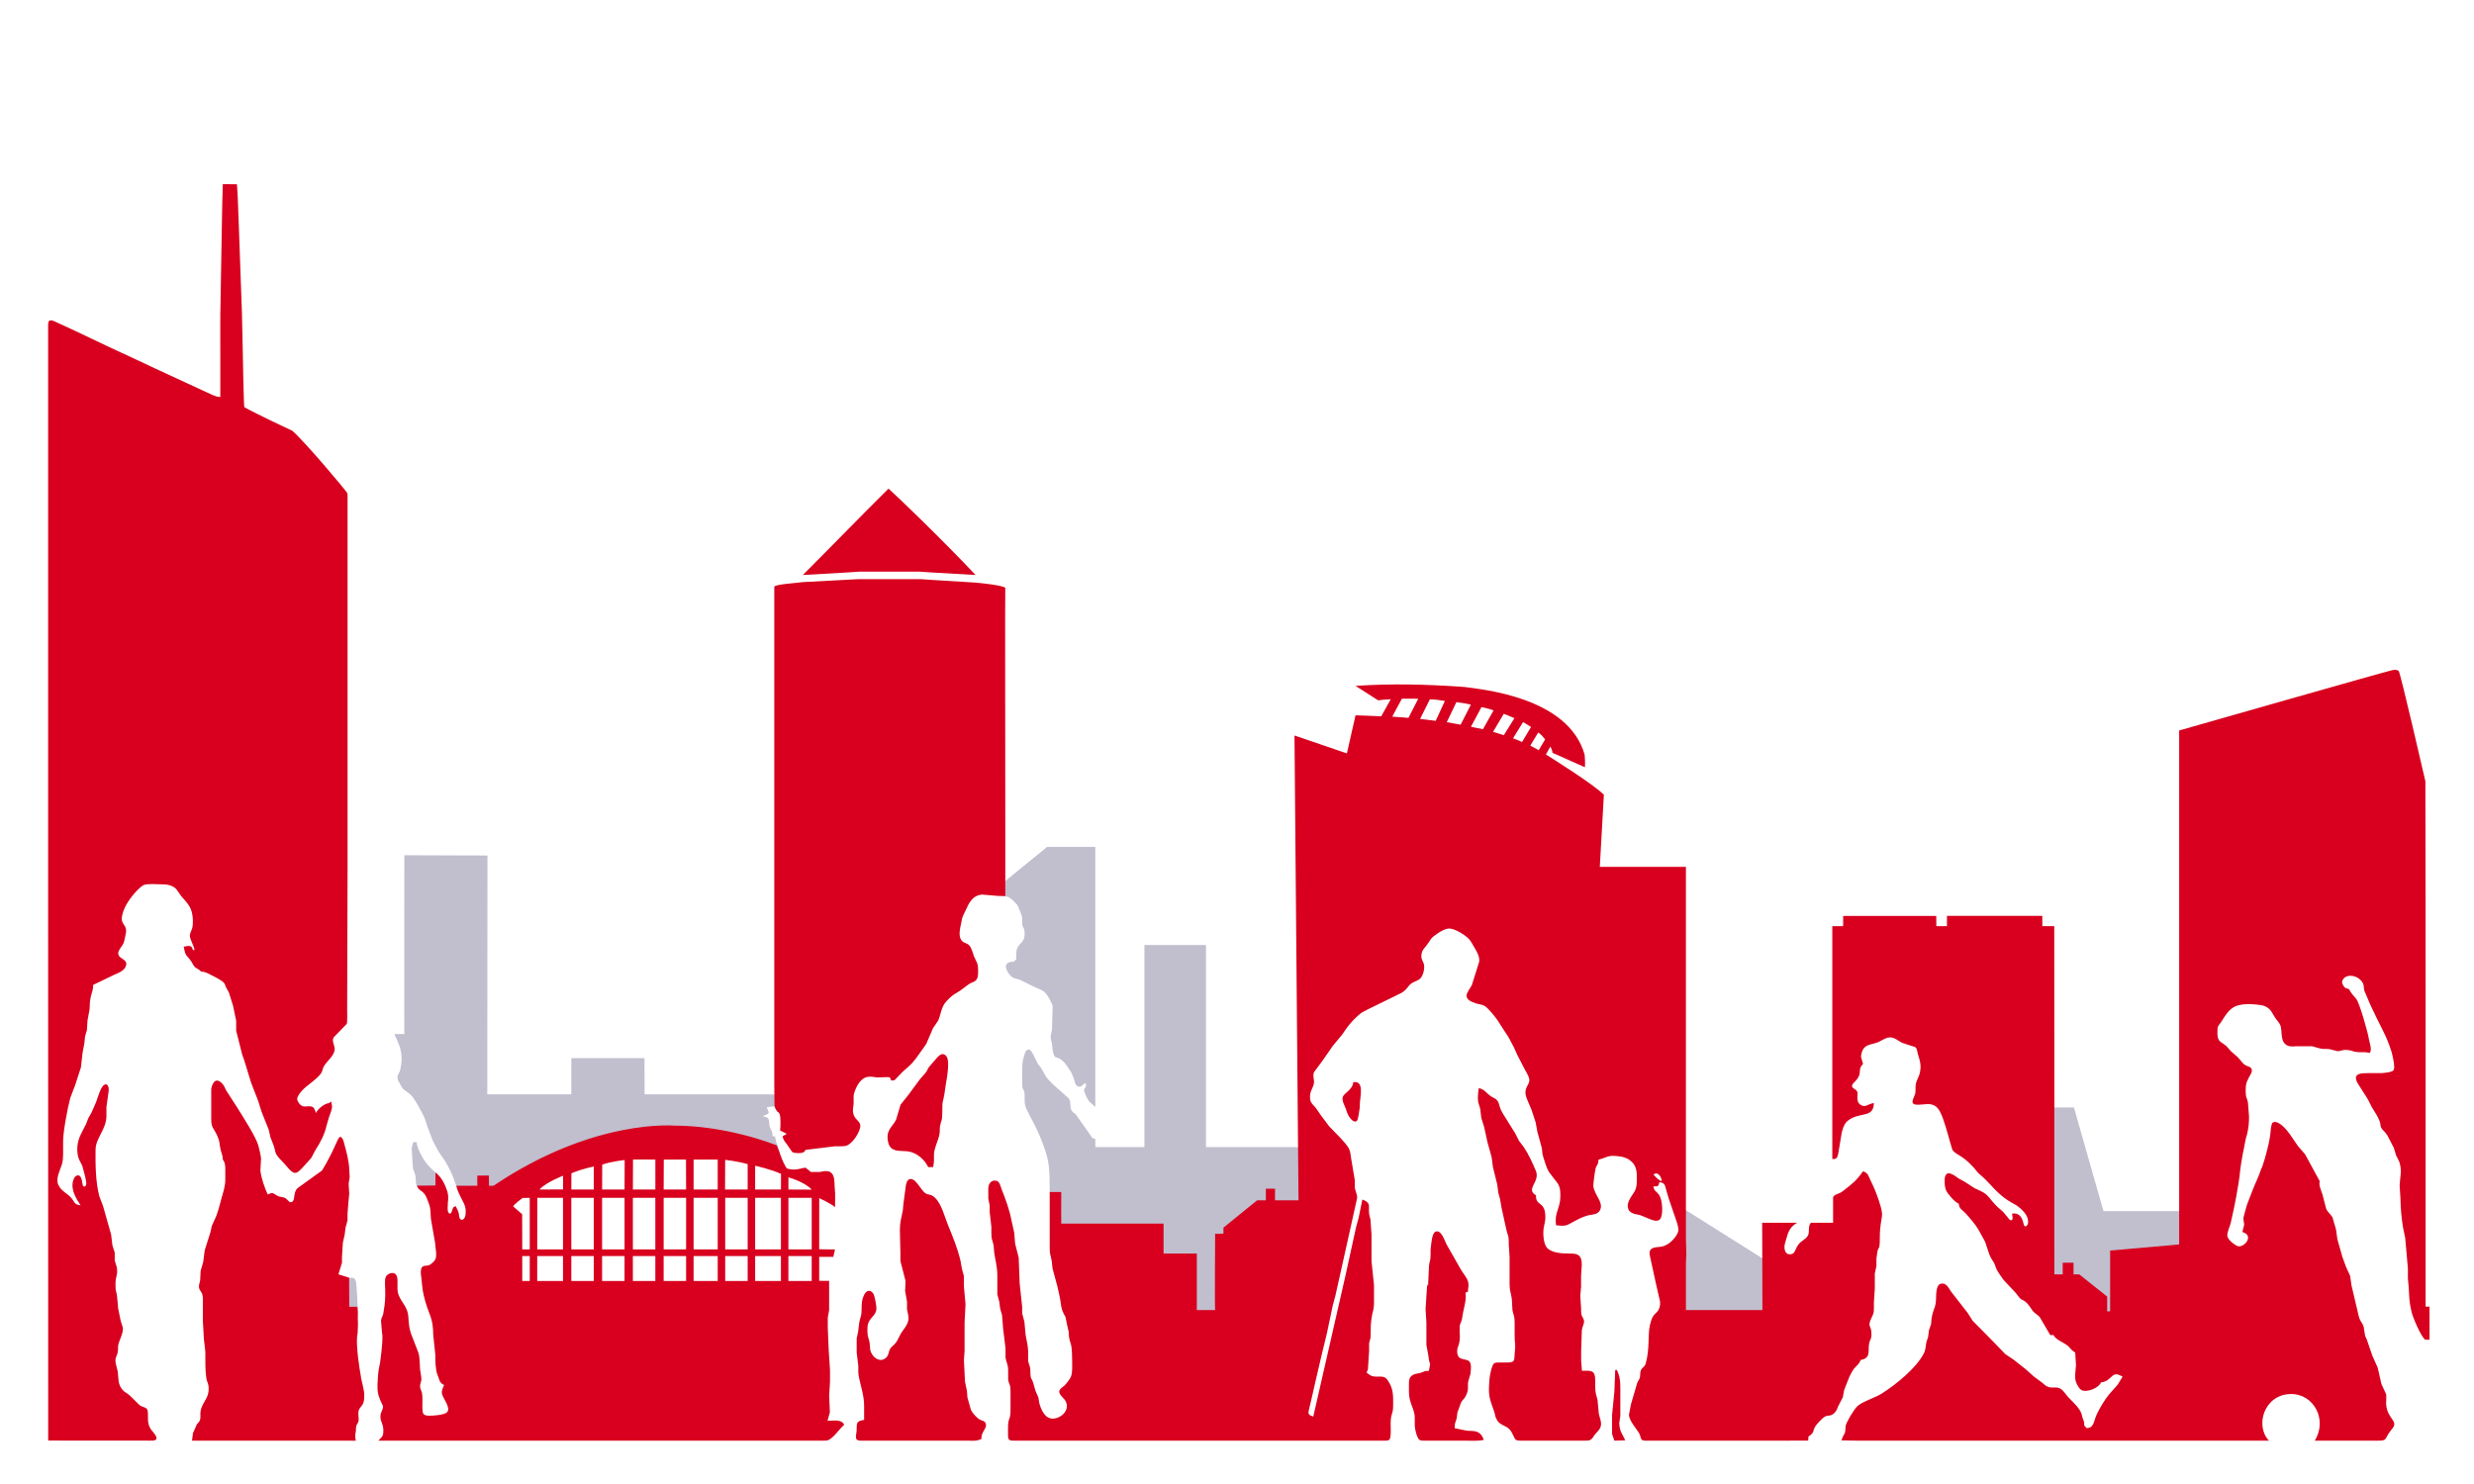 <?xml version="1.0" encoding="UTF-8" standalone="no"?>
<svg xmlns:inkscape="http://www.inkscape.org/namespaces/inkscape" xmlns:sodipodi="http://sodipodi.sourceforge.net/DTD/sodipodi-0.dtd" xmlns="http://www.w3.org/2000/svg" xmlns:svg="http://www.w3.org/2000/svg" width="500" height="300" viewBox="0 0 132.292 79.375" version="1.1" id="svg1" xml:space="preserve">
  <defs id="defs1">
    <filter style="color-interpolation-filters:sRGB" id="filter1" x="-0" y="-0" width="1" height="1.001">
      <feColorMatrix values="0.21 0.72 0.07 0.4 0 0.21 0.72 0.07 0.4 0 0.21 0.72 0.07 0.4 0 0 0 0 1 0 " id="feColorMatrix1" result="fbSourceGraphic"></feColorMatrix>
      <feColorMatrix result="fbSourceGraphicAlpha" in="fbSourceGraphic" values="0 0 0 -1 0 0 0 0 -1 0 0 0 0 -1 0 0 0 0 1 0" id="feColorMatrix9"></feColorMatrix>
      <feColorMatrix id="feColorMatrix10" values="0.21 0.72 0.07 0.13 0 0.21 0.72 0.07 0.13 0 0.21 0.72 0.07 0.13 0 0 0 0 1 0 " in="fbSourceGraphic"></feColorMatrix>
    </filter>
  </defs>
  <g id="g1" transform="matrix(0.126,0,0,0.126,35.621,18.829)">
    <g id="layer1" style="stroke:#aaa6c0;stroke-opacity:0" transform="matrix(0.353,0,0,0.353,-262.467,-71.437)">
      <path style="fill:#ffffff;fill-opacity:1;fill-rule:evenodd;stroke:#aaa6c0;stroke-width:0.75;stroke-opacity:0" d="m 545.062,1219.023 61.872,-37.565 78.076,-25.043 67.764,-2.946 52.296,4.42 46.404,9.575 25.78,14.731 31.672,13.258 25.043,14.732 c 0,0 10.181,12.858 12.384,20.545 -0.683,8.597 0.26,16.667 0.26,16.667 l 1.042,4.037 c -0.309,6.173 -1.992,19.511 -1.302,29.557 -2.483,3.841 -3.035,5.191 -2.083,9.375 -5.429,22.218 -4.948,29.688 -4.948,29.688 l -8.594,14.583 -389.063,-0.781 z" id="path2"></path>
      <path style="fill:#ffffff;fill-opacity:1;fill-rule:evenodd;stroke:#aaa6c0;stroke-width:0.75;stroke-opacity:0" d="m 1624.69,615.219 32.593,-0.184 62.056,6.997 39.038,10.496 31.672,16.573 16.573,19.151 -12.153,20.256 -188.93,-39.775 z" id="path3"></path>
    </g>
    <g id="g2" transform="matrix(0.353,0,0,0.353,-262.633,-71.966)" style="stroke:#aaa6c0;stroke-opacity:0">
      <path id="Sélection #2" fill="none" stroke="#000000" stroke-width="1" d="m 1202.04,799 h 57.92 V 1086 v 25.778 l -7.411,-6.646 c -2.012,-3.036 -2.519,-3.934 -3.682,-6.663 -6.12,-12.83 1.337,-6.087 -0.263,-15.094 -1.771,-0.204 -2.564,0.715 -3.734,1.935 -3.64,3.79 -7.55,1.94 -9.33,-2.48 l -1.22,-4.83 -3.24,-7.83 c -7.006,-10.904 -10.72,-16.612 -19.28,-18.47 -3.26,-3.68 -3.28,-10.93 -3.97,-15.7 -0.5,-3.48 -1.87,-6.42 -1.47,-10 l 1.46,-7 0.88,-28 c -0.63,-3.91 -4.95,-11.49 -7.34,-14.71 -3.94,-5.31 -8.51,-6.03 -14.19,-8.69 l -18.26,-9.02 c -2.79,-1.03 -8.09,-0.53 -12.61,-6.69 -5.95,-8.13 -5.74,-14.74 5.7,-14.89 l 3,-3 c 0,-3.41 -0.42,-9.75 0.89,-12.7 3.73,-8.41 9.57,-7.12 9.09,-19.3 -0.23,-5.84 -1.81,-5.14 -2.9,-9.09 v -8.91 c -0.56,-2.48 -4.54,-13.39 -6.08,-15.34 -1.24,-1.56 -5.88,-6.34 -7.46,-7.36 -3.06,-2 -3.37,-2.358 -7.35,-3.166 l -6.003,-0.949 0.07,-11.917 z m -772.816,10 99.952,0.324 -0.176,220.676 -0.02,66.5 100.984,0.025 0.036,-43.538 87.972,0.042 0.076,43.487 148.672,0.05 c 6.54,0.28 7.82,-0.554 14.28,2.436 -0.73,6.75 4,16.23 -4,19 v -4 l -3,-3 -9,1 c 3.74,9.64 2.93,6.7 -5,11 10.75,1.25 6.45,6.31 8.72,13 1.75,5.17 3.02,3.27 3.28,11 h 3 c 0.45,7.72 6.48,17.87 6.61,28 0.05,4.04 -3.05,8.5 -7.51,7.16 -4.45,-1.35 -5.35,-7.47 -6.71,-11.16 -1.8,-4.88 -9.29,-16.29 -14.39,-17.7 l -19,-2.54 -22,-6.3 -12,-0.74 -19,-2.72 -35,-1 -13,1 h -16 c -6.84,0.01 -13.23,2.14 -19,1 -2.56,2.86 -8.26,2.34 -12,3.12 l -8,2.2 -8,0.94 -11.83,3.31 -6.21,3.8 -16.96,7.18 -25,8.88 -23,11.28 -9,3.06 -16,8.02 c -13.61,7.42 -21.96,23.48 -39,14.21 -3.99,6.63 -13.59,2.73 -20,3.18 l -7,0.82 1,6 -1,-2 -4.385,-9.364 c -4.114,-12.904 -7.168,-19.53 -14.391,-31.428 0,0 -5.07,-6.927 -7.281,-10.598 -2.448,-4.064 -6.603,-12.61 -6.603,-12.61 l -4.18,-11 c -3.81,-9.21 -3.566,-12.357 -7.456,-20 -3.891,-7.643 -7.664,-14.36 -11.464,-19.91 -5.65,-8.26 -12.23,-8.12 -15.37,-15.52 -1.1,-2.58 -3.501,-5.518 -3.791,-8.218 -0.55,-5.18 2.437,-5.468 3.477,-11.408 0.79,-4.53 1.784,-8.094 1.354,-14.944 -0.51,-8.15 -2.748,-14.775 -8.743,-26.893 0.275,-0.229 12.058,0 12.058,0 -0.278,-21.24 0.202,-93.977 0,-215.108 z m 889.776,108 h 74 V 1160 h 105 c 3.82,0.01 8.76,-0.39 10.8,3.23 2.91,3.66 -0.37,5.69 0,10.77 v 35 c 0.21,3.49 1.75,12.21 0,14.4 -2.15,1.79 -6.31,1.62 -8.8,2.19 -4.5,1.03 -22.29,4.24 -25.86,2.67 -1.99,-0.87 -2.14,-1.59 -3.14,-3.26 -12.56,2.29 -9.87,1.12 -19.98,8.49 l -7.74,5.39 c -5.8,4.59 -9.38,9.87 -17.28,12.12 l -3,4 c 1.15,7.73 -2.09,11.48 -10,10 -1.91,5.09 -2.66,13.5 -2.66,19 l 0.61,8.83 V 1326 l -0.61,11 c 0,7.95 2.64,17.47 -6.51,21.88 -3.1,1.49 -6.5,1.02 -9.83,1.34 h -7 c -8.06,-1.27 -8.99,-13.75 -9,-20.22 v -19 l -0.88,-12 c 0.04,-3.21 -0.02,-13 -2.03,-15.4 -1.52,-1.83 -5.77,-1.67 -8.09,-2.04 -4.27,-0.68 -9.99,-2.61 -14,-2.22 -5,0.48 -10.39,3.56 -14.26,-1.57 -1.89,-2.49 -1.47,-4.97 -2,-7.77 l -1.7,-6 0.96,-19.89 h -15 c -5.63,0.95 -4.7,2.78 -13,2.93 h -11 l -12,0.95 -10,-0.97 h -16 l -12,-1 -14,0.98 c -5.17,0.06 -12.88,1.14 -15.83,-4.11 -1.69,-3.01 -1.02,-6.65 -0.74,-9.89 0.98,-6.32 0.347,-12.677 0,-19 -2.496,-1.38 -1.359,-0.722 -3.879,-2.772 -2.69,-2.17 -4.351,-2.539 -7.413,-5.773 L 1204.91,1197 c 0,0 0.015,-4.67 -0.631,-12.177 0,0 -0.952,-9.32 -2.742,-14.745 0,0 -1.843,-7.114 -5.999,-17.635 -5.171,-12.618 -8.828,-20.035 -14.338,-30.163 -2.351,-5.989 -6.14,-9.32 -6.2,-18.28 v -6 c -0.14,-7.55 -2.14,-6.02 -2.93,-11.04 V 1064 c -0.06,-5.9 1.51,-11.35 3.23,-16.96 0.71,-2.31 2.64,-4.85 5.41,-4.22 3.3,0.75 7.81,13.46 10,16.72 l 3.83,4.94 c 6.52,10.65 4.53,10.26 14.28,19.83 l 18.92,16.79 c 4.86,6.99 -1.24,13.68 8.26,18.9 l 20.425,29.034 c 0.972,0.321 3.031,1.326 3.535,1.317 V 1160 H 1319 Z m 1088.033,401.835 c -1.36,-2.97 -1.31,-206.525 -1.31,-206.525 H 2436.49 L 2472,1237 h 98.458 c 0,0 3.257,45.557 0,47.078 -25.168,-0.144 -56.162,6.628 -81.001,6.505 0,0 6.478,75.784 2.578,77.894 -4.18,2.26 -17.016,6.783 -17.806,2.503 -1.06,-5.69 -60.977,-40.895 -67.197,-52.145 z M 440,1154 h 4 c 0.563,9.661 11.563,26.482 14.944,28.965 2.857,3.781 15.494,13.833 14.054,15.273 -4.48,4.88 -1.092,15.957 -15.998,15.232 -4.35,-1.13 -8.1,-0.76 -11.35,-4.69 -3.77,-4.56 -1.99,-9.58 -3.18,-14.78 -0.87,-3.8 -2.72,-6 -3.01,-10 l -1.34,-22 c 0.19,-2.73 1.19,-5.36 1.88,-8 z m 1629.965,204.055 c -25.166,4.956 -104.967,1.925 -104.967,1.925 -2.964,-48.644 -1.209,-128.029 -1.209,-128.029 L 2065.5,1296 Z M 361.11,1318.02 c 2.17,-0.76 3.43,-1.23 5.83,-0.87 4.96,0.74 4.5,7.75 4.89,11.85 0.71,7.42 1.142,15.971 1.211,23.463 -0.73,3.84 -3.481,12.437 -7.151,14.757 -7.05,4.45 -10.87,-4.96 -11.81,-10.22 -1.76,-9.95 -1.34,-32.27 7.03,-38.98 z" style="fill:#c1bece;fill-opacity:1;stroke:#aaa6c0;stroke-opacity:0"></path>
      <path id="Sélection" fill="none" stroke="#000000" stroke-width="1" d="m 211,2 16.947,0.053 c 0,-1e-7 1.272,16.943 1.053,16.947 L 230,44.875 234,157 l 1,46 c 0,0 1.053,62.47 1.84,67.14 14.148,8.133 57.7,28.4 57.7,28.4 17.403,15.454 65.483,73.321 65.88,74.46 0.69,2.02 0.58,4.86 0.58,7 v 442 l -0.5,172 c -0.04,2.71 0.45,16.12 -0.52,17.87 l -15.79,16.26 c -2.77,5.17 2.46,10.4 1.12,15.87 -1.78,7.29 -8.46,12.05 -12.3,18.04 -2.74,4.28 -1.44,5.88 -4.44,9.96 -5.12,6.96 -15.39,12.8 -21.77,19.46 -2.11,2.21 -6.35,7.42 -6.4,10.54 -0.03,1.59 0.63,2.68 1.43,3.98 5.47,9.02 11.21,2.99 16.89,5.62 2.57,1.19 3.34,4.92 4.28,7.4 2.47,-5.32 10.17,-11.42 16,-12 l 2,-2 c 3.08,7.69 0.02,11.78 -2.33,19 l -2.91,10 c -2.188,9.922 -6.748,19.36 -13.601,29.895 l -4.788,9.12 L 306.16,1185.43 c -2.47,2.29 -5.35,6.17 -9.16,5.49 -3.71,-0.66 -8.53,-7.13 -11.09,-9.99 -2.92,-3.27 -8.42,-8.49 -10.4,-11.93 -1.72,-2.98 -1.95,-6.67 -3.03,-10 l -4.26,-11 -2.05,-9 -8.39,-21 -4.42,-14 -8.19,-21 -8.62,-28 -2.18,-6 -7.31,-29 v -12 l -3.76,-18 -5.01,-16 -3.34,-6 c -0.92,-1.94 -1.13,-3.77 -2.54,-5.48 -2.48,-3.01 -10.71,-7.09 -14.41,-8.93 -4.37,-2.18 -8.05,-4.65 -13,-4.59 -3.79,-3.94 -5.16,-3.29 -7.59,-5.54 -1.85,-1.74 -2.62,-4.23 -4.02,-6.29 -6.16,-9.12 -6.92,-5.12 -9.39,-18.17 5.19,-0.93 9.86,-2.59 11,4 h 2 c -0.84,-5.63 -5.37,-12.32 -5.61,-17 -0.15,-3 2.12,-6.57 3.05,-10 0.82,-3.99 0.74,-10.92 0,-15 -1.35,-9.86 -6.78,-15.27 -13.01,-22.3 l -6.42,-8.99 C 150.68,845.08 144,844.01 138,844 c -5.69,-0.01 -17.3,-1.13 -21.99,0.85 -3.37,1.42 -8.27,6.6 -10.74,9.45 -7.29,8.41 -14.21,18.39 -15.71,29.7 -1,7.62 5.95,9.23 5.18,17 -0.2,2.07 -2.28,12.29 -3.14,14 -1.86,3.68 -6.36,8.05 -6.31,11.96 0.09,7.41 12.76,6.61 8.99,15.81 -2.19,5.34 -8.5,7.71 -13.28,9.73 L 55,965 c 0.5,6.02 -1.81,9.21 -2.91,15 -1.69,8.96 -0.63,9.27 -1.38,15 l -2.42,13 -0.62,11 -2.29,8 -0.8,8 -2.26,12 -1.87,17 -6.8,21 -6.07,16 c -3.17,11.98 -8.56,40.1 -8.58,52 v 15 c -0.04,4.46 -0.19,8.7 -1.53,13 -2.19,7.03 -7.55,16.65 -4.38,24 3.23,7.5 9.81,9.97 14.8,15.09 5.05,5.18 3.78,9.05 12.11,9.91 -5.03,-7.58 -11.05,-17.44 -9.56,-26.99 0.45,-2.85 1.84,-7.52 4.82,-8.7 6.6,-2.64 6.69,10.11 7.33,11.49 1.29,2.72 3.61,1.77 4.21,-0.88 0.45,-1.94 -0.93,-7.74 -1.41,-9.92 l -3.2,-12 c -2.21,-5.96 -5.72,-8 -6.15,-19 -0.5,-12.71 4.96,-20.65 10.33,-31.28 l 2.98,-7.68 3.62,-6.21 5.62,-12.83 c 1.99,-4.95 5.37,-18.61 10.01,-20.99 4.57,-2.33 5.45,4.05 5.23,6.99 l -2.75,20 v 11 c -0.27,15.78 -12.91,26.23 -13.08,40 -0.21,17.9 0.01,38.61 4.48,56 l 4.56,12 9.64,34 1.58,13 2.8,9 v 9 c 0.93,4.71 2.68,7.07 2.89,12 0.29,6.65 -1.85,8.03 -1.95,16 -0.12,10.46 0.71,7.22 1.83,15 l 1.35,15 3.05,15 2.55,8 c 0.74,4.95 -2.59,12.18 -4.32,17 -2.53,7.05 -0.71,7.68 -1.85,13 -1,4.68 -3.57,6.37 -2.38,13 l 2.48,10 c 1.07,7.94 -0.26,14.79 5.71,21.89 2.53,3.02 5.48,3.84 8.7,6.8 l 11.97,11.76 c 3.57,2.52 7.02,1.95 8.89,4.85 1.43,2.21 0.99,7.95 1.02,10.7 0.06,5.14 0.54,8.5 3.28,13 2.11,3.46 13.09,13.01 2.7,13.98 H 123 L 1.075,1512.888 1,797 V 174 c 0,-2.07 -0.37,-6.62 1.6,-7.87 1.93,-1.23 5.54,0.65 7.4,1.46 l 21,9.67 43,20.42 36,16.73 19,8.94 c 3.76,1.81 21.29,9.86 27,12.47 L 191,252 c 5.95,2.55 10.48,5.62 17,6 v -56 l -0.033,-11.542 V 174.229 L 208,159 210,44 210.313,26.313 Z M 908.366,472 C 943.098,437.246 976.459,402.735 1011.346,368.136 1020.672,376.239 1078.745,432.252 1116,472 l -52,-3 -15,-1 h -73 l -15,1 z M 874,486 c 1.908,-3.05 28.488,-4.426 34.242,-5.436 L 960.416,477.771 975,477 h 75 l 15,1 51.167,3.167 c 4.1,0.36 33.313,3.183 35.563,6.343 -0.392,1.581 0,187.333 0,280.49 0,0 0.045,90.253 0,90.083 0,0 -6.48,-0.213 -8.72,-0.133 L 1124,856.32 c -12.02,0.98 -15.92,10.1 -20.31,19.68 -1.34,2.93 -3.01,5.9 -3.9,9 l -1.38,7 c -1.15,4.82 -2.56,12.2 -0.67,16.98 2.43,6.17 7.5,4.9 10.57,8.33 3.19,3.57 3.94,8.44 5.57,12.69 2.62,6.86 5.01,7.86 5.12,16 0.04,3.56 0.34,8.76 -1.45,11.87 -2.26,3.92 -5.38,3.21 -10.55,6.83 l -9,6.78 c -8.75,5.83 -9,4.48 -17.1,13.18 -6.55,7.02 -6.78,16.87 -9.95,23.3 l -6.13,9.05 -8.16,18.99 -7.24,10.28 c -9.18,12.88 -9.43,13.02 -21.29,23.31 l -9.345,9.751 c -8.205,2.469 -1.875,-3.26 -8.286,-3.57 L 998,1076.23 c -9.32,-1.21 -14.59,-2.64 -21.62,5.82 -2.82,3.41 -7.06,12.51 -7,16.95 v 8 c -0.08,5.23 -1.87,7.97 0,14 2.16,6.89 9.15,8.18 7.96,15 -1.29,7.34 -9.22,19.6 -16.34,22.18 -3.41,1.24 -10.15,0.78 -14,0.82 l -35.426,4.328 c 0,0 -0.929,3.676 -6.336,3.788 -1.23,0.38 -7.799,-0.176 -8.929,-0.716 -1.24,-0.59 -5.68,-7.93 -7.12,-9.82 -2.96,-3.89 -4.14,-4.67 -5.19,-9.58 l 5,-3 -8,-4 c 0.54,-4.09 0.92,-16.21 -0.59,-19.78 -1.41,-3.3 -4.147,-2.305 -6.177,-9.845 L 874,1084 V 958 Z m 1945,100.51 c 2.53,-0.51 6.01,-1.01 8,1.06 2.049,2.158 32,132.43 32,132.43 0.463,111.922 0.285,631.89 0.285,631.89 h 4.678 v 39.693 h -5.087 c -5.07,-3.17 -14.945,-26.963 -16.295,-32.583 -3.34,-13.93 -2.74,-17.38 -3.67,-31 l -0.91,-10 v -12 l -3.28,-37 -2.53,-12 c -1.92,-11.82 -3.05,-24.05 -3.19,-36 l -0.96,-15 c 0.51,-10.47 3.21,-18.17 -0.57,-28.83 l -3.64,-7.18 -2.69,-8.9 -7.77,-15.1 c -2.87,-4.75 -5.87,-6.28 -7.35,-9.08 -1.98,-3.73 0.68,-3.89 -5.24,-14.95 l -6.17,-10.05 -4.88,-9.63 -12.22,-19.28 c -6.71,-12.16 4.79,-11.99 13.49,-12 h 15 c 4.571,-0.241 14.347,-1.116 14.99,-4.091 1.66,-2.66 -0.844,-15.248 -2.854,-22.172 -3.402,-10.213 -5.898,-16.364 -9.719,-23.933 -5.415,-10.726 -11.737,-23.619 -15.497,-31.803 l -7.24,-17 c -1.02,-3.43 -0.18,-6.55 -2.11,-9.72 -6.29,-10.31 -21.5,-10.99 -24.44,-2.19 -0.96,2.86 1.591,6.633 3.451,8.413 l 4.38,1.424 c 2.406,2.543 -0.427,1.465 8.713,11.552 4.147,4.577 14.395,41.554 15.225,47.604 0.57,4.19 4.863,15.03 0.833,17.72 -3.032,-1.024 -6.662,-1.013 -9.012,-0.963 -11.03,0.22 -9.88,-1.93 -17.72,-2.66 -6.06,-0.57 -7.89,1.72 -12,1.39 l -9,-2.36 c -4.11,-0.59 -7.19,0.27 -12,-0.91 l -9,-2.56 h -20 c -2.02,0.26 -5.07,0.31 -6.99,0 -13.12,-2.77 -8.17,-18.57 -11.58,-25.74 -1.43,-3.01 -3.83,-5.27 -5.68,-8 -4.35,-6.4 -4.75,-10.82 -12.76,-14.52 -3.65,-1.68 -15.68,-2.56 -19.99,-2.47 -17.67,0.4 -22.72,5.72 -31.51,19.95 -4.66,7.54 -5.69,4.7 -5.49,16.04 0.18,9.73 4.81,9.23 10.83,14.6 l 5.85,6.48 7.62,6.67 7,8 c 4.58,3.93 7.81,2.92 9.48,5.68 2.11,3.48 -1.42,7.89 -2.98,10.85 -3.69,7.02 -3.92,9.94 -3.8,17.72 0.13,7.46 1.64,6.57 2.66,12 l 1.34,17 c 0.01,7.84 -0.481,12.916 -2.121,20.656 -2.734,7.892 -3.491,16.974 -5.369,24.344 -1.262,6.295 -2.135,12.649 -3.05,19 -0.868,11.101 -3.083,22.031 -4.92,33 l -2.55,13 -4.16,19 c -1.2,3.52 -4.45,11.56 -3.88,15 0.75,4.54 8.27,10.38 12.32,12.02 4.91,1.97 13.51,-4.93 12.48,-11 -0.62,-3.61 -3.79,-4.81 -6.73,-6.02 3.42,-13.22 1.737,-6.69 1.197,-17 2.556,-8.847 3.615,-14.769 5.933,-19.933 3.73,-9.553 6.458,-17.227 10.747,-26.523 4.947,-11.757 3.433,-9.783 6.119,-15.38 3.69,-10.23 9.546,-32.438 10.016,-43.348 0.6,-6.572 1.663,-8.771 2.697,-9.597 6.93,-2.91 16.46,8.951 20.08,13.871 l 10.21,14.91 8.28,9.46 17.7,32.54 c -1.48,4.97 1.86,11.26 3.32,16 l 4.38,17 c 1.85,4.31 5.55,6.82 7.64,10.42 l 4.22,14.58 1.69,12 5.98,21 4.37,12 4.99,11 1.53,11 9.21,39 c 1.59,4.95 4.1,6.36 5.46,11 l 1.75,10.83 1.96,4.34 6.81,19.83 6.29,14 4.61,20 5.55,12 c 0.48,2.77 0.21,7.94 0,11 0.32,6.38 1.66,10.28 4.95,15.73 1.47,2.43 4.32,5.58 4.83,8.32 0.73,3.89 -2.82,6.98 -4.97,9.87 -6.93,9.3 -3.09,11.06 -14.57,11.08 h -76 c 15.629,-24.95 -0.967,-56.672 -29.193,-56.053 -31.658,0.612 -43.018,38.115 -25.863,56.053 H 2316 2208 2176 l -19,-0.352 c 1.78,-6 3.54,-7.008 4.41,-9.818 l 0.69,-7.83 c 1.46,-5.64 9.89,-19.4 14.03,-23.46 5.28,-5.16 21.75,-10.36 29.26,-15.12 16.76,-10.63 41.77,-30.7 50.64,-48.42 2.61,-5.23 1.97,-8.71 3.2,-13.99 l 1.88,-5.43 1.11,-8.54 2.51,-7.13 c 0.53,-2.63 -0.12,-4.47 1.37,-10.91 2.11,-9.07 4.3,-9.15 4.6,-20 0.14,-4.71 0.02,-16.05 5.35,-17.57 6.97,-1.98 9.64,4.97 12.84,9.48 l 19.85,25.48 6.08,9.56 20.5,20.73 18.78,19.31 9.64,6.47 14.78,11.66 10.14,9.07 9.05,6.63 4.75,3.97 c 6.45,4.36 11.63,0.69 16.96,3.32 4.83,2.38 6.72,6.87 10.24,10.59 5.05,5.35 13.19,12.53 15.84,19.58 l 1.18,4.72 c 1.68,5.34 2.12,3.61 2.32,10 l 3,3 c 8.79,-0.73 7.72,-7.28 12.09,-17 2.83,-6.28 10.31,-18.7 14.73,-23.76 l 10.21,-11.5 5.97,-9.74 c -2.83,-1.28 -5.63,-3.41 -8.92,-2.67 -5.3,1.2 -6.79,8.49 -17.08,9.67 -2.47,6.59 -17,12.6 -23.54,9.12 -2.18,-1.17 -4.02,-4.41 -5.2,-6.56 -4.09,-7.46 -1.64,-15.67 -1.3,-23.56 l -0.96,-15 c -6.22,-3.69 -5.56,-5.65 -10.1,-8.99 -4.55,-3.36 -13.89,-6.77 -15.9,-12.01 h -4 l -12.91,-22.03 -7.14,-5.83 c -2.44,-2.6 -4.56,-7.52 -9.37,-11.83 -2.86,-2.55 -4.46,-2.23 -6.87,-4.34 l -5.11,-6.51 -14.63,-15.67 c -2.36,-3.01 -7.53,-10.45 -8.94,-13.8 l -2.09,-5.82 c -1.33,-2.79 -3.76,-5.26 -6.19,-11.17 l -4.96,-15 -8.24,-15 c -2.79,-5.04 -11.12,-14.87 -15.22,-19.27 -4.82,-5.18 -7.53,-4.97 -8.33,-11.73 -4.57,-1.53 -13.33,-11.65 -15.2,-16 -1.12,-2.63 -1.65,-6.15 -1.69,-9 v -5.22 c 1.78,-11.96 11.41,-3.78 16.89,0 l 7,3.81 12,7.76 c 4.61,2.35 9.71,3.94 13.71,7.36 5.76,4.92 8.25,10.94 17.42,18.33 3.67,2.96 5.43,5.27 8.29,8.95 1,1.29 2.64,3.97 4.49,3.97 3.25,0 1.37,-6.24 1.09,-7.96 7.4,-1.36 11.6,3.13 13.38,10 0.38,1.43 1.09,6.68 3.69,5.04 3.15,-1.99 2.53,-7.08 1.56,-10.04 -2.02,-6.21 -10.05,-13.39 -15.72,-16.4 -22.2,-11.79 -26.16,-23.237 -43.79,-37.767 -17.134,-22.125 -26.176,-20.366 -30.806,-27.736 -5.191,-16.763 -5.684,-21.117 -10.824,-36.097 -1.96,-5.7 -4.97,-13.86 -10.5,-16.84 -6.07,-3.27 -11.73,-1.32 -17.99,-1.19 h -3.96 c -9.26,-0.82 -1.86,-9.35 -1.23,-13.97 0.69,-4.99 -0.54,-8.14 1.44,-14 l 3.37,-8 c 2.8,-9.78 1.23,-15.62 -1.72,-24.83 -0.96,-2.98 -0.53,-6.24 -3.21,-8.43 l -15.52,-5.1 c -4.28,-1.97 -8.38,-5.9 -13.17,-6.49 -6,-0.75 -10.78,3.48 -16,5.68 -7.74,3.26 -15.63,1.86 -19.19,11.17 -0.8,2.09 -1.43,4.72 -1.21,6.96 l 2.4,8.04 c -7.56,7.43 0.26,10.37 -9.28,20.72 -1.63,1.76 -4.96,4.22 -3.69,6.99 1.08,2.37 5.1,2.61 6.2,6.35 0.94,3.17 -2.99,12.77 5.79,16.07 4.64,1.74 6.4,-1.87 13.98,-3.13 -0.23,18.82 -17.45,10.067 -31.327,21.268 -2.449,1.745 -5.086,5.362 -7.286,13.982 l -4.17,25.211 c -0.683,3.278 -1.225,6.447 -4.907,6.879 -1.281,0.226 -2.31,-0.284 -2.31,-0.284 V 894.306 h 13 L 2159.083,882 h 111.864 l 0.136,12.306 h 12.744 l 0.023,-12.364 h 114.629 l 0.038,12.364 h 14.319 c 0.201,134.564 0.115,284.179 0.115,418.744 h 10.05 V 1299 h 13 v 14.05 h 6.91 l 33.548,26.7 -0.034,17.75 h 3.576 v -73.07 c 0.158,-0.198 83.163,-7.131 83,-7.43 V 659 c 0,0 254.292,-72.669 256,-72.49 z M 1801.673,687.847 c 10.017,6.279 56.991,35.748 69.698,48.414 L 1866.478,823 H 1970 v 448 l 0.51,17.42 -0.51,10.58 v 57 h 91.97 c 0,0 -0.192,-104.713 -0.302,-105.041 h 42.027 c -11.412,6.601 -11.264,15.021 -14.395,24.041 -2,5.78 -0.91,15.6 7.64,13.67 4.28,-0.97 3.94,-4.9 7.68,-10.63 3.94,-6.02 8.33,-5.81 11.95,-11.47 2.5,-3.89 -0.276,-11.541 3.684,-15.611 h 26.671 V 1220.12 c 2.65,-4.32 6.276,-2.91 11.656,-7.14 11.3,-8.89 15.56,-11.59 24.42,-23.98 6.56,2.66 6,5.13 8.95,11 4.36,8.7 6.77,14.83 9.88,24 1.56,4.6 3.69,11.19 3.96,16 0.19,3.39 -1.18,9.27 -1.64,13 -1.25,10.34 -0.97,12.05 -1.15,22 -0.13,7.21 -1.65,5.57 -2.71,10.09 l -1.25,8.91 v 9 l -1.95,9 v 18 l -1.09,17 c 0,3.11 0.29,10.19 -0.54,12.83 -1.26,4.02 -4.02,7.85 -4.7,12.13 -0.6,3.82 1.66,4.22 2.15,10.04 0.75,9.01 -1.54,8.83 -2.61,14 -1.77,8.54 2.65,17.9 -10.3,20 -1.62,5.09 -4.81,6.6 -8.02,10.61 -1.59,1.98 -4.27,7.07 -5.43,9.48 l -6.29,16 -1.67,8.91 -5.28,10.15 c -1.35,2.99 -1.76,5.06 -4.07,7.75 -4.29,5.01 -7.84,3.47 -11.07,4.66 -2.54,0.94 -5.99,4.66 -7.96,6.65 -10.78,10.9 -2.974,11.466 -12.914,17.846 l -0.296,4.917 -193,0.028 c -10.658,0.436 -6.739,-2.918 -10.48,-9.41 -3.99,-6.04 -11.3,-14.18 -12.03,-21.5 l 2.46,-13 7.59,-25.81 2.88,-5.32 c 1.05,-3.05 0.12,-6.61 1.46,-9.7 1.49,-3.46 4.48,-3.42 5.86,-8.3 4.88,-17.26 2.25,-34.45 5.01,-45.96 0.6,-2.53 2.05,-7.81 3.33,-9.91 3.48,-5.71 9.38,-6.43 8.88,-18.09 l -5.04,-22 -7.4,-34 c -2.08,-11.33 9.58,-8.98 15.48,-10.63 5.62,-1.57 9.98,-4.95 13.68,-9.37 1.96,-2.35 4.54,-5.96 5.15,-9 0.67,-3.37 -0.86,-6.72 -1.52,-10 l -9.94,-29 -2.92,-10 c -1.83,-5.96 -1.19,-8.81 -8.45,-10 -0.56,5.04 -2.19,5.8 -7,5 0.33,6.43 3.98,5.65 7.3,11.44 3.28,5.7 4.32,20.22 1.69,26.37 -1.34,3.14 -3.73,4.05 -6.99,3.67 -4.46,-0.53 -13.33,-5.11 -18,-6.63 l -7,-1.6 c -2.93,-0.95 -5.85,-2.37 -7.11,-5.36 -3.83,-9.09 6.02,-17.49 8.45,-23.89 1.44,-3.8 1.62,-7.99 1.66,-12 0.11,-9.08 -0.09,-17.1 -8.3,-23.16 -5.93,-4.39 -12.66,-4.91 -19.7,-5.33 -6.82,-0.4 -11.66,3.22 -18,4.49 -0.69,7.38 -1.88,5.51 -3.46,10.09 -0.8,2.31 -3.13,19.67 -2.85,21.91 1.37,10.64 11.95,18.84 8.43,27.91 -2.71,7 -10.21,5.76 -16.12,7.54 -11.25,3.41 -20.28,10.33 -25,11.58 -4.13,1.15 -7.84,0.16 -12,0 -2.6,-14.59 4.83,-20.31 5,-34.03 0.07,-5.97 0.12,-10.55 -2.88,-16 l -10.73,-14 c -3.02,-5.09 -5.14,-12.31 -6.88,-18 -1.84,-5.97 -0.94,-6.38 -1.77,-11 l -5.24,-19 -2.24,-12 -4.95,-15 c -1.77,-4.54 -6.25,-13.68 -6.98,-18 -1.66,-9.77 5.73,-12.59 4.25,-19.17 -0.98,-4.39 -4.14,-8.8 -6.12,-12.83 l -8.31,-16.09 -3.97,-8.91 c -3.27,-6.5 -8.12,-15.4 -9.39,-16.57 l -10.45,-16.26 c -3.27,-4.54 -10.94,-14.35 -15.51,-17.04 -3.1,-1.82 -7.24,-1.83 -10.83,-3.16 -4.2,-1.56 -10.59,-3.64 -10.72,-8.97 -0.1,-3.89 4.57,-9.12 6.39,-13 l 8.8,-28 c 0.54,-6.13 -2.24,-10.9 -5.18,-16 -1.6,-2.77 -4.83,-8.6 -6.73,-10.79 -4.36,-5.03 -16.89,-12.75 -23.56,-13.07 -4.79,-0.23 -11.02,3.45 -14.91,6.1 -8.79,5.98 -7.2,6.55 -12.06,13.04 -3.63,4.85 -6.81,6.99 -7.1,13.55 -0.21,4.84 1.93,5.98 3.04,10.17 1.29,4.85 -0.81,13.9 -4.5,17.36 -2.92,2.74 -7.27,3.51 -10.3,5.63 -4.69,3.28 -4.98,7.28 -12.17,11.57 l -39,19.09 -8,4.14 c -6.85,4.58 -14.26,12.68 -19.14,19.38 l -5.06,7.41 -11.23,13.51 -12.43,17.91 -10.33,14 c -1.69,4.26 0.45,8.59 0,13 -0.92,6.01 -4.25,8.39 -4.71,15 -0.64,9.07 3.21,9.81 7.79,16.09 l 5.65,8.19 9.55,12.72 c 5.7,6.2 20.58,20.1 23.86,27 1.75,3.68 2.04,8.01 2.63,12 l 4.37,26 v 9 c 0.79,4.62 2.9,7.8 2.79,12 l -3.53,16 -8,36 -14.71,66 -3,11 -7.16,34 -6.06,25 -6.78,29 -5.92,26 -2.85,11.96 c -0.17,1.49 -1.03,3.53 0,5.01 0.6,1.64 3.62,2.42 5.27,3.03 l 38.58,-169 12.92,-59 3,-11 4.5,-22 c 11.53,4.38 6.71,8.53 8.26,18 l 1.48,6 1.26,18 v 32 l 3,29 v 20 c -0.02,11.28 -1.68,10.17 -2.84,19 -1.22,9.27 -1.14,9.82 -1.16,19 -0.02,8.63 -0.71,5.71 -1.87,12 v 9 l -1.42,22 c -0.43,1.94 -0.84,2.35 -1.71,4 3.21,2.52 4.74,4.22 9,4.81 5.53,0.77 12.03,-1.55 15.83,3.66 7.78,10.65 7.23,19.24 7.17,31.53 -0.06,11.26 -2.98,8.38 -3,22 -0.01,3.74 0.97,16.82 -1.74,19.01 -1.54,1.24 -5.32,0.99 -7.26,0.99 h -338 -86 -20 c -1.95,-0.04 -4.63,0.1 -5.98,-1.6 -1.25,-1.59 -1.02,-5.41 -1.02,-7.4 v -6 c 0.02,-13.94 2.98,-8.59 3,-22 v -22 c -0.05,-9.5 -1.54,-7.45 -2.84,-14 v -12 c -0.27,-8.04 -2.28,-8.52 -3.15,-15 v -10.96 l -2.84,-23.04 -1.38,-17 -2.26,-8 -1.04,-8 -2.34,-9 v -23 c -0.17,-10.88 -2.27,-16.94 -3.72,-27 l -0.8,-9 c -1.23,-6.38 -2.53,-5.69 -2.63,-14 v -8 l -2.06,-18 v -8 l -1.65,-8 v -9 c -0.48,-5.94 0.96,-13.1 8.69,-12.75 5.04,0.23 5.84,6.8 7.45,10.75 4.27,10.51 9.5,24.93 11.49,36 l 3.5,15.72 1.11,13.28 4.3,17 1.17,31 3.01,28 v 8 l 2.67,10 1.5,16.01 c 1.06,6.45 2.74,12.34 2.98,18.99 v 12 c 1.21,6.28 2.83,5.71 2.76,14 -0.07,8.48 1.56,6.38 3.53,13 l 2.52,9 3.49,8 1.17,7 c 2.22,8.14 7.1,19.47 17.37,18.44 10.12,-1.01 19.74,-11.01 14.05,-21.27 -2.04,-3.69 -8.63,-7.9 -7.34,-12.21 0.81,-2.69 4.13,-4.34 6.12,-6.22 2.04,-1.93 6.21,-7.49 7.52,-10.02 2.51,-4.87 1.71,-17.81 1.65,-23.72 -0.19,-18.36 -2.35,-15.82 -3.7,-25 l -0.51,-7 c 0.51,3.51 -4.65,-19.87 -3.35,-15.91 -1.01,-3.06 -3.25,-3.99 -5.4,-13.09 l -1.5,-10 -3.06,-14 -5.96,-22 -0.98,-9 c -1.46,-8.24 -2.52,-7.38 -2.43,-17 v -32 -19 c -0.1,-3.31 0,-15 0,-15 H 1219 c -0.204,12.305 0,38 0,38 h 123 v 36 h 40 v 68 h 22 c -0.602,-0.372 0,-92 0,-92 0.347,0.66 10,0 10,0 v -7.113 L 1454.479,1224 H 1465 v -14 h 11 v 14 h 28.241 l -4.833,-559 63.003,21.52 10.378,-45.777 c 0,0 28.235,0.889 30.872,1.197 l 11.499,-20.528 c 0,0 -7.152,0.24 -15.239,1.286 l -27.136,-17.376 c 42.521,-2.837 83.63,-2.046 130.737,1.29 19.387,2.902 124.861,11.426 144.674,81.322 0.951,9.5 0.395,15.247 0.395,15.247 l -39.015,-17.368 c 0,0 0.09,-3.013 -2.562,-7.495 z M 1648.159,620.907 c -4.911,-0.362 -19.613,-0.139 -19.613,-0.139 l -11.61,21.588 c 5.442,0.183 19.451,1.473 19.451,1.473 z m 32.082,2.524 c -14.843,-2.357 -18.101,-1.841 -18.101,-1.841 l -11.732,23.502 c 0,0 10.965,1.178 18.769,2.293 z m 31.13,4.762 c 0,0 0.923,-0.895 -17.314,-3.288 l -11.544,24.081 c 0,0 11.387,1.998 16.629,3.026 z m 27.392,6.63 c -6.756,-2.56 -14.565,-3.965 -14.565,-3.965 l -12.621,23.668 c 0,0 10.373,2.125 14.407,2.921 z m 12.232,4.164 -12.872,21.662 c 0,0 4.492,1.097 12.967,3.979 l 12.758,-20.441 c -8.835,-3.96 -12.854,-5.199 -12.854,-5.199 z m 21.99,33.84 10.832,-18.07 c -5.368,-3.622 -9.656,-5.814 -9.656,-5.814 l -12.03,19.491 c 0,0 5.643,1.823 10.854,4.394 z m 19.359,-11.302 -9.46,15.686 c 6.742,3.319 10.106,5.534 10.106,5.534 l 7.735,-13.052 c -6.043,-7.78 -8.381,-8.168 -8.381,-8.168 z M 1059,1184 c -3.97,-8.79 -13.39,-16.87 -23,-18.66 -8.69,-1.62 -21.79,1.8 -24.86,-10.34 -3.95,-15.62 5.07,-19.02 9.3,-28 l 5.37,-17.99 9.57,-12.01 14,-18.95 6.26,-7.09 c 2.88,-3.82 2.6,-4.62 4.14,-7 l 10.26,-11.92 c 2.32,-2.26 5.21,-5.14 8.63,-3.28 3.66,1.98 4.22,6.55 4.32,10.24 0.19,7.48 -1.08,16.66 -2.54,24 l -1.89,13 c -2.19,13.48 -2.53,5.4 -2.56,22 -0.02,11.64 -1.43,9.05 -2.74,17 -0.73,4.39 0.45,6.48 -1.47,13 -1.94,6.63 -5.67,14.24 -5.79,21 -0.12,7.28 0.36,7.4 -1,15 z m -848,-9 c 0.1,-4.56 -1.65,-7.69 -2.67,-12 -1.82,-7.78 -0.41,-8.71 -4.16,-17 -4.23,-9.36 -7.12,-8.79 -7.07,-20 v -29 -7 c 1.46,-8.44 6.32,-14.3 13.56,-5.95 2.9,3.35 2.94,5.56 4.97,8.67 l 13.1,20.28 c 6.51,10.65 21.88,34.25 24.97,45 0.96,3.34 3.21,12.81 3.28,16 l -0.8,14 c 0.83,8.74 5.12,21.04 8.82,29 7.42,-3.87 7.08,-0.2 13.04,2.16 2.92,1.16 5.19,0.57 7.79,2.01 3.39,1.88 5.15,6.34 8.11,4.8 4.78,-2.49 1,-10.48 6.77,-16.54 l 29.601,-21.311 c 15.971,-26.488 17.777,-37.951 21.609,-40.539 3.54,0.51 4.57,6.5 5.37,9.42 2.54,9.21 5.49,20.46 5.71,30 l 0.53,9 -1.27,8 0.73,12 -0.95,10 -1.09,14 v 8 l -2.43,9 -0.96,8 -2.24,10 -1.06,17 v 7 l -4.26,14 12.866,4 0.134,34.968 9.83,0.032 c 0.95,5.21 0.458,13.666 0.458,13.666 0.05,3.91 0.15,3.921 0.213,8.083 0.029,1.96 -0.391,9.764 -0.391,9.764 -1.202,5.08 -1.006,13.633 -0.446,18.727 0.659,13.752 4.876,36.759 4.876,36.759 l 2.076,9.134 c 0.94,5.59 1.704,5.876 1.344,13.866 -0.42,9.29 -5.06,9.64 -6.69,15.04 -0.85,3.7 0.4,8.83 0,11.92 -1.11,5.28 -3.21,2.9 -3.27,12.04 -0.02,2.43 -1.672,5.091 -0.048,12 0.046,0.197 -6.652,-4e-4 -8.952,-4e-4 H 174 l 1.09,-9 4.91,-11 c 6.83,-5.83 2.47,-10.32 4.84,-18 3.16,-10.29 9.46,-13.38 9.14,-25 -0.18,-6.84 -2,-6.94 -2.77,-12 -1.58,-10.42 -1.09,-21.48 -1.21,-32 l -1.72,-15 -1.28,-22 v -27 c -0.17,-9.19 -4.29,-7.96 -4.69,-14 -0.17,-2.65 1.11,-5.33 1.48,-8 l 0.51,-11 3.17,-11 1.77,-14 6.67,-21 c 2.4,-7.71 -0.2,-4.49 4.49,-14 4.5,-9.12 6.03,-16.45 8.61,-26 2.23,-8.22 4.95,-15.3 4.99,-24 v -11 c -0.02,-4.85 0.06,-9.02 -3,-13 z m 1359,-93 c 13.92,-2.57 8.14,17.89 8,26 -0.07,4.4 -0.02,4.6 -0.81,9 -0.44,2.44 -1.22,10.34 -3.06,11.66 -3.71,2.65 -8.4,-3.98 -9.87,-6.66 -1.37,-2.49 -2.15,-5.33 -3.11,-8 -1.46,-4.08 -4.9,-9.53 -3.82,-13.9 1.3,-5.3 11.95,-8.62 12.67,-18.1 z m 151,7 c 7.3,1.8 8.9,5.96 14.42,9.78 3.31,2.28 6.03,2.27 8.49,6.27 2.39,3.87 0.96,6.22 6.26,14.95 l 14.43,23.17 4.95,9.55 5.55,7.28 c 5.99,9.03 10.5,18.96 14.68,29 4.97,13.15 -13.07,21.24 0,29 -0.63,12.73 10.13,7.3 11.1,23 0.59,9.38 -1.11,10.27 -1.98,17 -0.83,6.36 -0.26,18.75 4.49,23.47 6.36,6.32 19.07,6.48 27.61,6.53 4.37,0.02 9.34,0.18 11.99,4.33 3.33,5.2 1.02,16.49 0.97,22.67 v 13 l -0.96,11 1,15 c 0.01,2.46 -0.17,5.69 0.58,8 0.97,2.99 3.04,4.56 2.95,8 -0.1,3.74 -2.99,6.58 -2.77,13.51 l -0.72,21.49 v 12 l 0.96,12 c 10.92,0 15.91,-1.6 16,12 0.03,5.33 -0.36,10.76 0.84,16 l 1.9,7 1.47,16 c 0.71,4.9 3.48,9.37 2.56,14.96 -0.8,4.89 -5.09,7.73 -7.81,11.51 -1.52,2.11 -2.68,4.68 -5.17,5.79 -1.97,0.88 -5.59,0.74 -7.79,0.74 h -74 c -2.11,0 -5.7,0.24 -7.44,-1.02 -2.43,-1.76 -3.82,-9.1 -8.24,-13.18 -4.39,-4.05 -10.62,-4.67 -14.04,-9.86 -2.89,-4.38 -2.46,-7.11 -3.78,-10.77 -6.66,-18.38 -7.16,-20.62 -5.58,-40.17 0.28,-3.52 2.77,-16.1 5.51,-17.98 1.81,-1.24 5.41,-1.02 7.57,-1.02 h 9 c 8.73,-0.17 7.48,-2.94 8.06,-10 1.55,-14.83 0.08,-10.28 0,-22 v -16 c -0.08,-9.92 -1.32,-7.27 -2.62,-15 l -0.72,-13 c -0.99,-8.17 -2.7,-9.43 -2.72,-18 v -33 l -1,-15 v -4 c -0.1,-7.45 -1.35,-6.77 -2.71,-13 l -5.96,-27 -1.69,-10 -2.17,-8 -1.28,-10 -5.23,-21 -1.56,-12 -5.03,-18 -3.91,-18 -3.46,-11 -1.3,-11 -2.46,-8.17 c -0.83,-4.55 -0.06,-12.24 0.76,-16.83 z m -965.486,45.25 c 0,0 54.367,-1.598 121.343,23.518 2.58,4.59 6.074,19.097 12.243,27.921 11.245,3.421 17.97,-1.021 22.65,-0.881 L 918,1189.92 h 11 c 20.444,-5.573 16.555,11.823 17.862,21.242 0.656,5.654 0.08,14.688 0.204,21.051 -5.345,-4.66 -19.024,-10.893 -19.024,-10.893 l -0.042,61.511 19,0.253 -2,8.917 h -17 l -0.004,28.776 11.944,0.078 V 1346 v 10 l -1.62,9 v 12 l 1.17,28 1.51,23 v 14 l -1,17 0.83,20 -2.83,10 c 6.43,0.33 17.07,-2.36 20,5 -5.52,4.56 -12.62,15.78 -19.26,18.42 -1.78,0.71 -4.79,0.58 -6.74,0.58 H 798 398 c 4.301,-4.868 6.21,-4.7 5.98,-13 -0.21,-7.79 -3.51,-9.44 -3.48,-16 0.03,-6.43 3.89,-8.41 2.94,-12.99 l -3.39,-7.18 C 397,1455.68 396.9,1453.55 397,1445 c 0,0 0.532,-11.371 1.32,-17 0.376,-2.682 1.181,-5.288 1.62,-7.96 0.731,-4.445 1.685,-13.409 1.685,-13.409 0.182,-3.49 2.285,-16.675 0.724,-23.919 l -1.159,-13.912 c 0.43,-4.11 2.073,-5.054 2.721,-8.514 l 1.546,-9.833 c 1.083,-8.493 0.955,-16.946 0.542,-25.454 0,-3.15 -0.3,-7.83 1.82,-10.36 3.2,-3.82 12.99,-6.59 13.18,5.36 v 10 c 0.17,13.35 9.83,17.61 12.48,30 1.34,6.25 0.05,12.33 3.68,24 l 9.23,24 c 1.68,6.54 1.18,13.29 1.84,19.91 0.36,3.51 1.83,9.09 1.47,12.09 -0.32,2.72 -1.69,4.85 -1.52,8 0.3,5.29 2.8,3.54 2.82,15 0.01,3.48 -0.63,15.17 1.02,17.57 1.56,2.26 4.51,2.35 6.98,2.41 4.77,0.13 18.54,-0.79 21.67,-4.24 4.69,-5.17 -4.62,-16.09 -6.11,-21.74 -1.03,-3.91 1.17,-7.43 2.44,-11 -5.95,-2.23 -5.78,-7.57 -8.06,-12.61 -2.1,-4.65 -2.71,-18.05 -2.43,-23.39 L 464,1386 c -0.24,-20.9 -4.54,-22.85 -9.7,-41 -2.95,-10.36 -3.4,-15.47 -4.37,-26 -0.31,-3.31 -1.12,-6.66 -0.87,-10 0.61,-8.17 5.93,-5.52 9.9,-7.04 2.29,-0.88 5.96,-4.36 7.24,-6.43 2.86,-4.37 0.17,-15.08 0,-20.44 L 461.32,1247 c -0.99,-6.16 0.44,-10.37 -2.56,-19 -0.99,-2.84 -3.21,-8.89 -4.92,-11.16 -4.25,-5.63 -6.809,-3.921 -9.475,-10.465 l 22.302,-0.229 0.027,-15.576 c 7.487,5.883 11.311,13.793 14.268,22.809 1.964,7.087 0.648,12.62 0.648,12.62 0.13,3.01 -1.19,11.26 1.09,13.26 3.46,3.03 4.23,-5.21 5.29,-6.54 0.94,-1.2 1.77,-1.22 3.01,-1.72 1.16,2.36 2.89,5.53 3.53,8 0.59,2.28 0.33,5.84 2.05,7.54 2.01,1.97 3.98,0.3 5.11,-1.62 1.61,-2.75 1.56,-8.81 0.97,-11.92 -1.31,-6.87 -9.02,-16.623 -10.92,-26.573 l 25.212,0.05 0.017,-12.248 13.904,-0.033 0.127,12.345 5.522,-0.102 c 121.336,-81.863 218.992,-72.189 218.992,-72.189 z M 731,1211 c 0.065,0.702 0.02,-36.02 0.02,-36.02 L 704.162,1174.866 704,1211 Z m 37,0 -0.142,-35.994 L 741.162,1175 741,1211 Z m 38,-36 h -29 v 36 h 29 z m 36,36 v -30.5 c -12.405,-3.687 -27.048,-5.14 -27.048,-5.14 L 814.81,1211 Z m -147.866,-35.444 c 0,0 -15.247,1.42 -26.993,5.511 L 667,1211 h 27 z M 882,1211 l 0.114,-18.77 C 871.345,1187.002 851,1182.38 851,1182.38 V 1211 Z m -225,0 0.02,-27.612 c 0,0 -12.999,2.294 -26.91,8.083 L 630,1211 Z m 1284,-10 c -0.24,-4.85 -4.76,-12.46 -10,-8 3.47,3.54 5.23,6.48 10,8 z m -1320.885,-6.59 c -0.294,0.16 -20.198,7.63 -28.427,16.59 l 28.314,-0.111 z m 270.913,1.941 L 891,1211 l 28,0.134 c -8.254,-9.315 -27.972,-14.782 -27.972,-14.782 z M 982,1488 v -17 c -0.02,-11.75 -3.79,-22.67 -6.18,-34 -1.13,-5.32 -0.76,-8.71 -0.82,-14 l -1.94,-16 v -17 l 1.74,-8 1.34,-11 c 1.27,-7.7 2.81,-6.31 2.86,-16 0.03,-6.7 0.11,-11.84 3.39,-17.98 2.73,-5.12 7.33,-5.81 10.69,-0.76 1.76,2.64 4.04,15.5 3.67,18.74 -1.12,9.85 -10.57,9.79 -10.75,23 v 4 c 0.12,6.77 1.57,7.13 2.56,13 1.05,6.27 -0.51,8.91 3.55,14.91 2.96,4.39 8.63,7.78 13.87,5.07 5.87,-3.04 5.29,-8.78 7.03,-11.94 1.86,-3.39 4.94,-4.5 8.04,-9.05 l 5.17,-9.82 c 3.15,-5.26 7.76,-9.56 8.98,-16.17 0.76,-4.06 -1,-8.9 -1.61,-13 v -9 l -2.29,-13 0.52,-12 -6.17,-24 v -10 l -0.65,-27 c 0.02,-10.76 1.82,-14.31 3.54,-24 l 0.74,-8 2.3,-17 c 0.61,-4.52 0.93,-14.52 8.41,-12.34 4.63,1.34 10.43,12.19 14.61,15.95 4.28,3.86 6.96,0.9 12.44,6.07 8.05,7.6 11.39,22.06 15.54,32.32 6.08,15.02 11.65,28.07 15.38,44 l 1.55,9 2.42,9 v 12 l 1.98,22 -1.13,22 v 34.04 l -0.78,10.96 1.26,26 2.32,11 0.63,8 4.18,15 c 1.74,3.47 6.61,9.19 9.91,11.24 3.04,1.88 7.29,1.57 8.18,5.81 1.13,5.45 -5.92,9.48 -5.48,17.95 -6.06,2.81 -10.48,2 -17,2 h -27 -98 c -2.29,0 -6.43,0.38 -8.07,-1.6 -1.6,-2.16 -0.34,-6.84 0,-9.4 0.75,-8.86 -1.9,-12.41 9.07,-14 z m -402,-267 -8.608,0.186 c 0,0 -10.122,7.33 -11.312,10.11 l 10.801,9.374 c 0,0 0.12,28.72 0.12,42.33 h 9 z m 40,0 H 589.115 L 589,1283 h 31 z m 37,0 h -27 v 62 h 27 z m 37,0 h -27 v 62 h 27 z m 37,0 h -27 v 62 h 27 z m 37,0 h -27 v 62 h 27 z m 38,0 h -29 v 62 h 29 z m 36,0 h -27 v 62 h 27 z m 40,0 h -31 v 62 h 31 z m 37,0 h -28 v 62 h 28 z m 741,106 1.18,-25 c 0.63,-5.27 1.73,-4.72 1.82,-12 0.07,-6.03 -0.16,-6.77 0.73,-13 0.56,-3.89 1.34,-13.8 5.41,-15.38 6.82,-2.65 10.79,11.15 13.34,15.8 l 16.85,29.58 c 2.58,4.49 7.02,9.47 8.53,14 1.68,5.94 0.23,7.43 0,13 l -2.86,1 c 1.2,7.87 -1.15,15.39 -2.72,23 l -1.7,9.72 -2.34,6.29 c -0.46,3.4 -0.23,10.24 0,13.99 -0.26,12.06 -3.74,11.3 -3.18,19 0.76,10.35 10.39,6.79 14.43,10.58 3.2,3.01 1.91,11.29 1.38,15.42 l -2.65,9 c -0.72,4.44 0.49,8.49 -1.1,13 -3,8.5 -5.09,7.63 -7.5,12.3 l -4.33,11.79 -0.84,6.91 c -1.54,6.29 -2.35,4.04 -2.45,12 l 14,2.91 c 6.86,1.11 16.39,-2.08 21,11.09 -6.16,1.75 -17.23,1 -24,1 h -46 c -2.09,0 -5.73,0.24 -7.44,-1.02 -2.96,-2.18 -5.51,-13.26 -5.56,-16.98 v -10 c -0.05,-7.26 -4.02,-13.98 -5.82,-21 -1.5,-5.87 -1.21,-12 -1.18,-18 0.02,-3.09 -0.16,-6.91 1.82,-9.47 3.38,-4.36 8.21,-3.9 12.18,-5.07 5.18,-1.53 2.99,-2.22 10,-2.46 l 1.48,-7.85 -1.26,-4.32 -1.03,-7.22 L 1658,1398 v -27 l -1,-16 1,-16 1,-14 z M 580,1291 h -9 v 30 h 9 z m 40,0 h -31 v 30 h 31 z m 37,0 h -27 v 30 h 27 z m 37,0 h -27 v 30 h 27 z m 37,0 h -27 v 30 h 27 z m 37,0 h -27 v 30 h 27 z m 38,0 h -29 v 30 h 29 z m 36,0 h -27 v 30 h 27 z m 40,0 h -31 v 30 h 31 z m 37,0 h -28 v 30 h 28 z m 966,137 h 2 c 5.36,10.78 3.98,20.35 4.16,32 v 9 14 l -1.31,9 c 0.71,11.19 3.6,11.928 7.15,20.648 l -13,0.352 -2.77,-8 v -23 l 2.77,-28 z" style="display:inline;fill:#d8001e;fill-opacity:1;stroke:#aaa6c0;stroke-opacity:0;filter:url(#filter1)"></path>
    </g>
  </g>
</svg>
